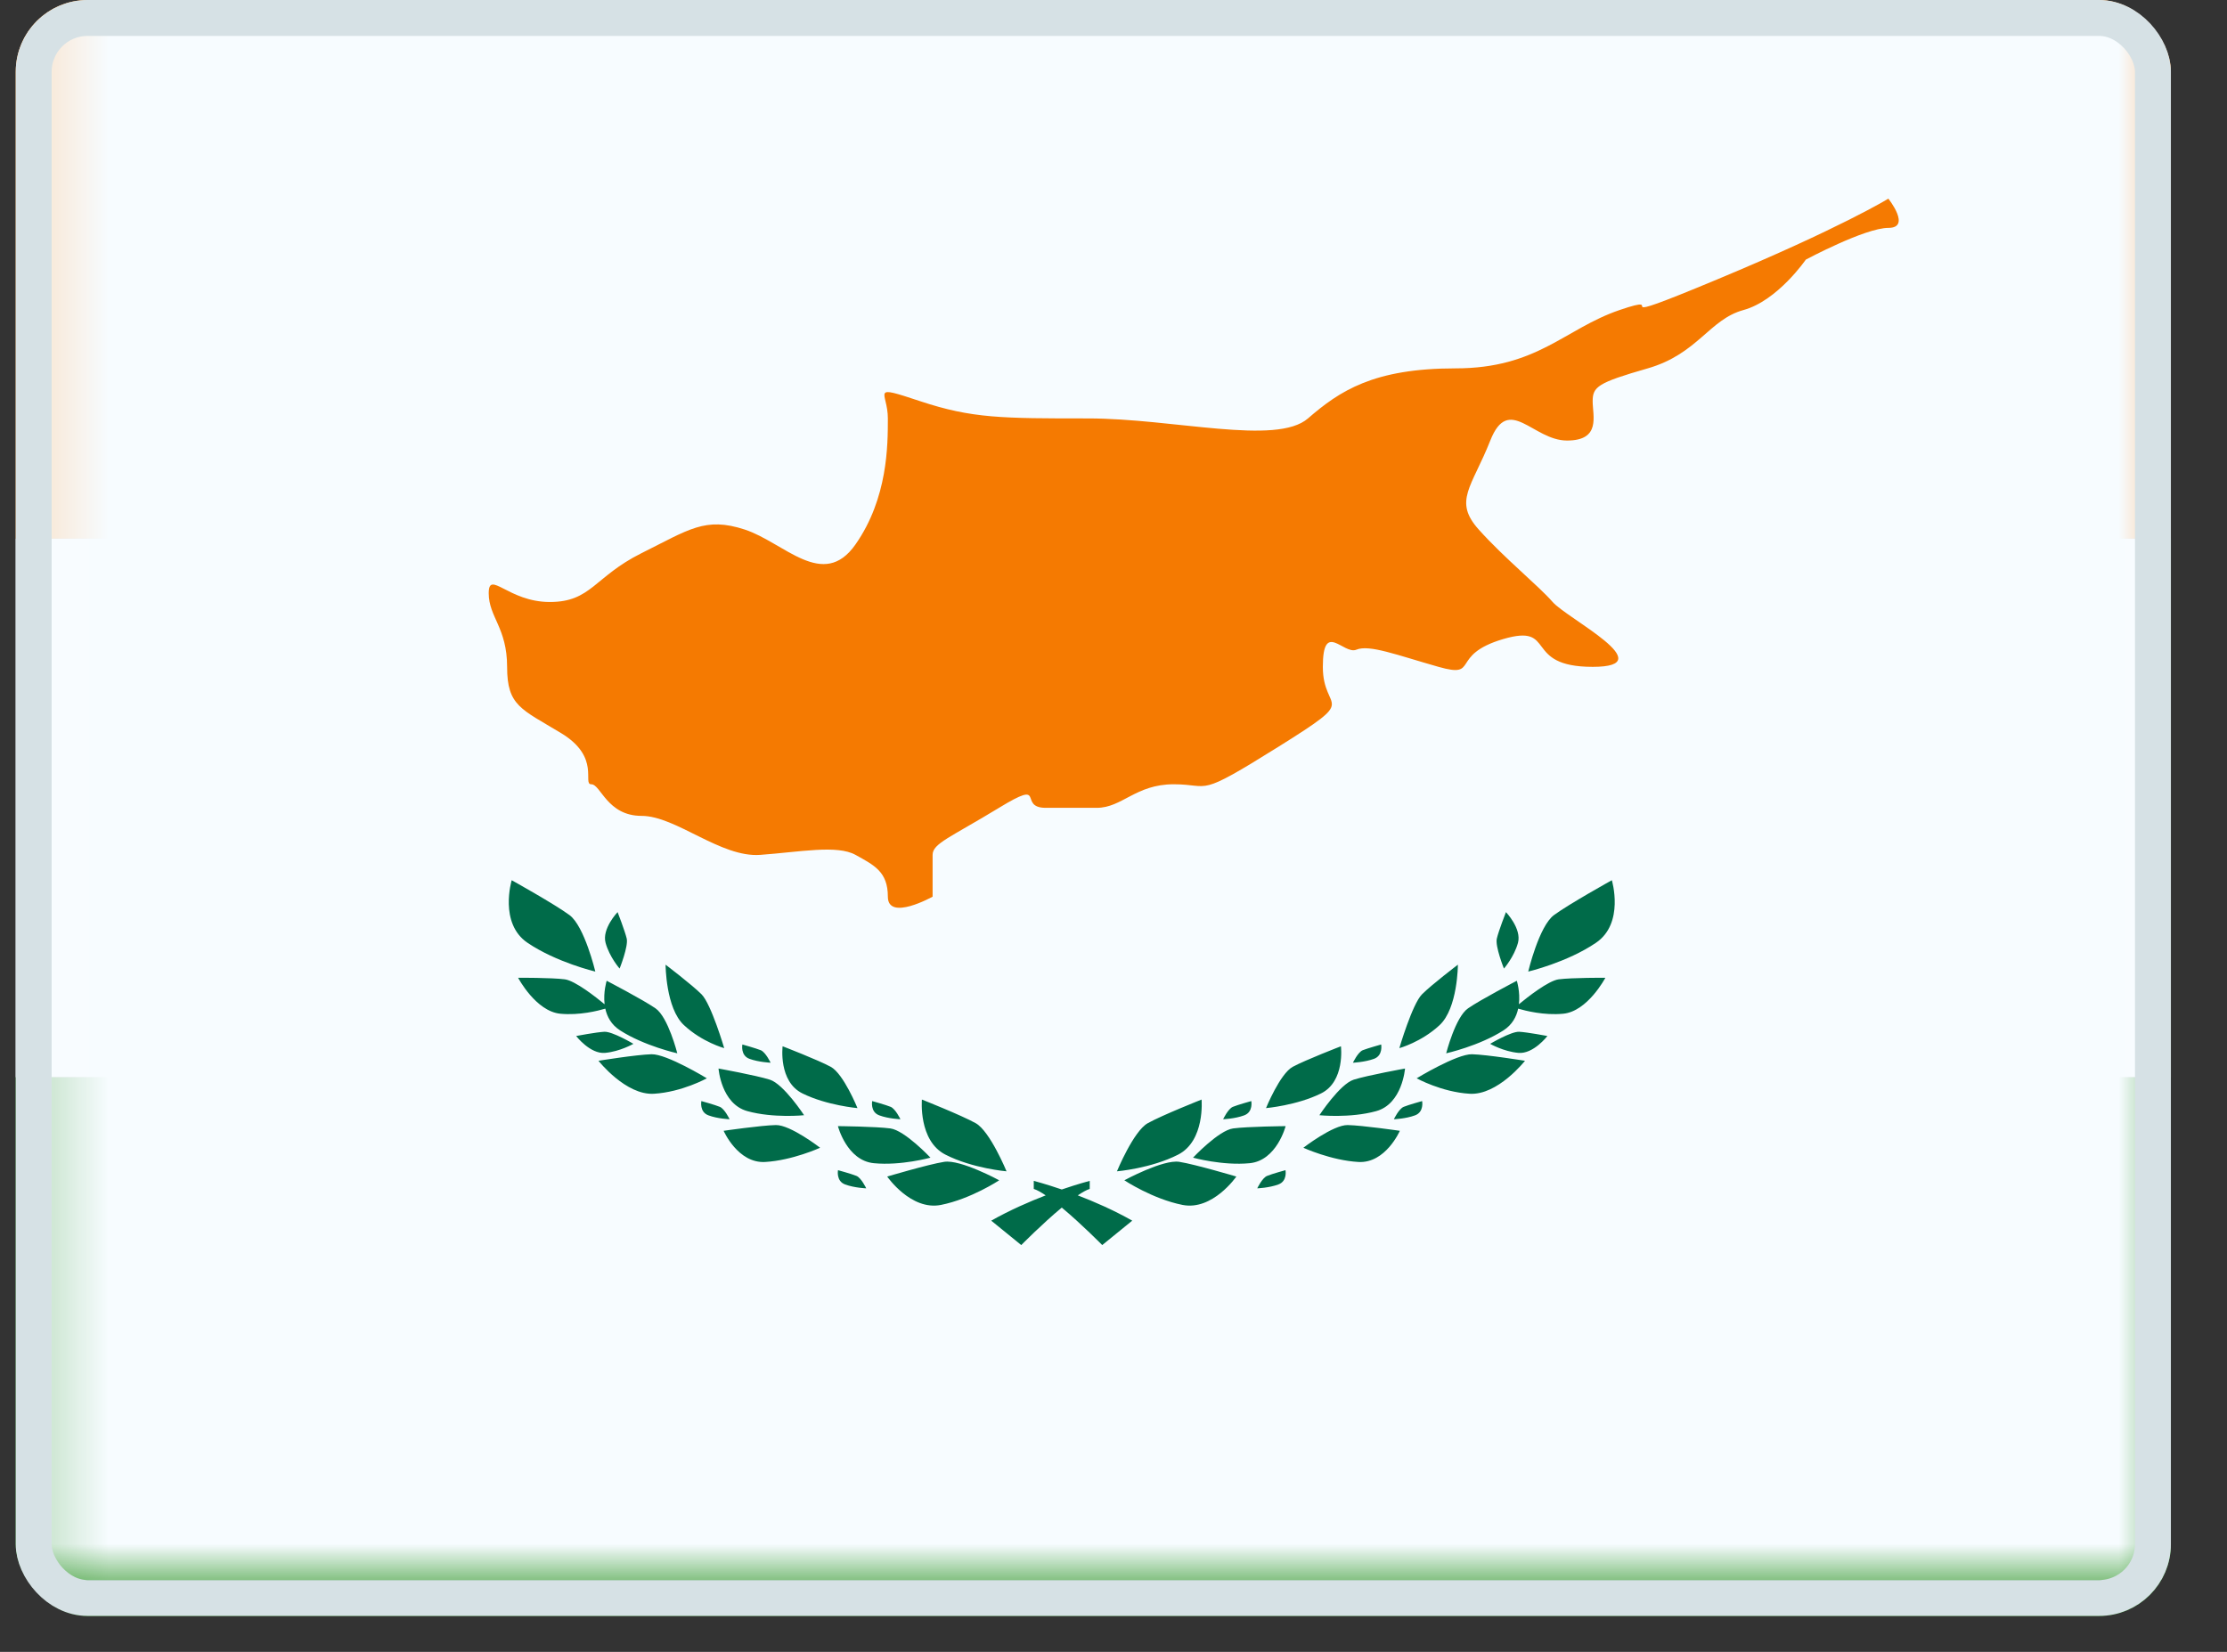 <svg width="31" height="23" viewBox="0 0 31 23" fill="none" xmlns="http://www.w3.org/2000/svg">
<rect x="0" y="0" width="31" height="23" fill="#333333" stroke="none"/>
<g clip-path="url(#clip0_158_16467)">
<path d="M0.219 0H30.219V7.5H0.219V0Z" fill="#FF9933"/>
<path d="M0.219 7.5H30.219V15H0.219V7.5Z" fill="white"/>
<path d="M0.219 15H30.219V22.5H0.219V15Z" fill="#128807"/>
<path d="M15.219 14.25C16.876 14.25 18.219 12.907 18.219 11.25C18.219 9.593 16.876 8.25 15.219 8.25C13.562 8.25 12.219 9.593 12.219 11.25C12.219 12.907 13.562 14.25 15.219 14.25Z" fill="#000088"/>
<path d="M15.221 13.875C16.671 13.875 17.846 12.7 17.846 11.25C17.846 9.8 16.671 8.625 15.221 8.625C13.771 8.625 12.596 9.8 12.596 11.25C12.596 12.7 13.771 13.875 15.221 13.875Z" fill="white"/>
<path d="M15.22 11.775C15.51 11.775 15.745 11.54 15.745 11.25C15.745 10.96 15.51 10.725 15.22 10.725C14.93 10.725 14.695 10.96 14.695 11.25C14.695 11.54 14.93 11.775 15.22 11.775Z" fill="#000088"/>
<path d="M17.815 11.727C17.889 11.737 17.957 11.685 17.967 11.611C17.977 11.537 17.925 11.469 17.851 11.459C17.777 11.45 17.709 11.502 17.699 11.576C17.689 11.649 17.741 11.717 17.815 11.727Z" fill="#000088"/>
<path d="M15.231 13.875L15.321 12.3L15.231 11.55L15.141 12.3L15.231 13.875Z" fill="#000088"/>
<path d="M17.599 12.38C17.668 12.408 17.747 12.376 17.776 12.307C17.804 12.238 17.772 12.159 17.703 12.13C17.634 12.102 17.555 12.135 17.526 12.204C17.498 12.272 17.531 12.351 17.599 12.38Z" fill="#000088"/>
<path d="M14.55 13.785L15.044 12.287L15.151 11.539L14.87 12.241L14.55 13.785Z" fill="#000088"/>
<path d="M17.234 12.956C17.293 13.001 17.378 12.99 17.423 12.931C17.468 12.871 17.457 12.787 17.398 12.741C17.339 12.696 17.254 12.707 17.209 12.766C17.163 12.825 17.175 12.91 17.234 12.956Z" fill="#000088"/>
<path d="M13.921 13.523L14.787 12.204L15.084 11.509L14.631 12.114L13.921 13.523Z" fill="#000088"/>
<path d="M16.721 13.415C16.767 13.474 16.852 13.485 16.911 13.44C16.97 13.395 16.981 13.31 16.936 13.251C16.89 13.191 16.806 13.18 16.746 13.226C16.687 13.271 16.676 13.356 16.721 13.415Z" fill="#000088"/>
<path d="M13.377 13.106L14.554 12.056L15.021 11.462L14.427 11.928L13.377 13.106Z" fill="#000088"/>
<path d="M16.113 13.727C16.141 13.796 16.22 13.829 16.289 13.8C16.358 13.771 16.391 13.693 16.362 13.624C16.334 13.555 16.255 13.522 16.186 13.551C16.117 13.579 16.084 13.658 16.113 13.727Z" fill="#000088"/>
<path d="M12.957 12.562L14.366 11.853L14.971 11.4L14.276 11.697L12.957 12.562Z" fill="#000088"/>
<path d="M15.437 13.87C15.447 13.944 15.515 13.996 15.589 13.986C15.663 13.977 15.715 13.909 15.705 13.835C15.695 13.761 15.628 13.709 15.554 13.719C15.48 13.728 15.428 13.796 15.437 13.87Z" fill="#000088"/>
<path d="M12.69 11.929L14.234 11.608L14.935 11.327L14.188 11.435L12.69 11.929Z" fill="#000088"/>
<path d="M14.754 13.835C14.744 13.909 14.796 13.977 14.87 13.986C14.944 13.996 15.012 13.944 15.021 13.87C15.031 13.796 14.979 13.728 14.905 13.719C14.831 13.709 14.764 13.761 14.754 13.835Z" fill="#000088"/>
<path d="M12.607 11.25L14.182 11.34L14.932 11.25L14.182 11.16L12.607 11.25Z" fill="#000088"/>
<path d="M14.099 13.624C14.071 13.693 14.104 13.772 14.172 13.801C14.241 13.829 14.32 13.796 14.349 13.728C14.377 13.659 14.345 13.58 14.276 13.551C14.207 13.523 14.128 13.555 14.099 13.624Z" fill="#000088"/>
<path d="M12.692 10.572L14.19 11.066L14.938 11.174L14.236 10.893L12.692 10.572Z" fill="#000088"/>
<path d="M13.508 13.249C13.463 13.308 13.474 13.393 13.533 13.438C13.592 13.484 13.677 13.472 13.723 13.413C13.768 13.354 13.757 13.269 13.698 13.224C13.638 13.179 13.554 13.19 13.508 13.249Z" fill="#000088"/>
<path d="M12.943 9.936L14.262 10.802L14.957 11.099L14.352 10.646L12.943 9.936Z" fill="#000088"/>
<path d="M13.053 12.739C12.994 12.785 12.982 12.869 13.028 12.928C13.073 12.988 13.158 12.999 13.217 12.953C13.276 12.908 13.287 12.823 13.242 12.764C13.197 12.705 13.112 12.694 13.053 12.739Z" fill="#000088"/>
<path d="M13.363 9.393L14.413 10.57L15.007 11.037L14.54 10.443L13.363 9.393Z" fill="#000088"/>
<path d="M12.752 12.128C12.684 12.157 12.651 12.236 12.679 12.305C12.708 12.373 12.787 12.406 12.856 12.378C12.925 12.349 12.957 12.27 12.929 12.201C12.9 12.132 12.821 12.1 12.752 12.128Z" fill="#000088"/>
<path d="M13.92 8.976L14.629 10.385L15.082 10.989L14.785 10.295L13.92 8.976Z" fill="#000088"/>
<path d="M12.612 11.457C12.538 11.467 12.486 11.535 12.496 11.609C12.506 11.682 12.573 11.735 12.647 11.725C12.721 11.715 12.773 11.647 12.764 11.573C12.754 11.499 12.686 11.447 12.612 11.457Z" fill="#000088"/>
<path d="M14.55 8.714L14.87 10.258L15.151 10.959L15.044 10.212L14.55 8.714Z" fill="#000088"/>
<path d="M12.636 10.772C12.562 10.763 12.494 10.815 12.484 10.889C12.475 10.963 12.527 11.03 12.601 11.04C12.675 11.05 12.742 10.998 12.752 10.924C12.762 10.85 12.71 10.782 12.636 10.772Z" fill="#000088"/>
<path d="M15.22 8.625L15.13 10.2L15.22 10.95L15.31 10.2L15.22 8.625Z" fill="#000088"/>
<path d="M12.854 10.12C12.785 10.091 12.706 10.124 12.677 10.193C12.649 10.261 12.681 10.341 12.75 10.369C12.819 10.398 12.898 10.365 12.927 10.296C12.955 10.227 12.922 10.148 12.854 10.12Z" fill="#000088"/>
<path d="M15.903 8.714L15.409 10.212L15.302 10.96L15.583 10.259L15.903 8.714Z" fill="#000088"/>
<path d="M13.217 9.544C13.158 9.499 13.073 9.51 13.028 9.569C12.983 9.628 12.994 9.713 13.053 9.758C13.112 9.804 13.197 9.793 13.242 9.733C13.288 9.674 13.277 9.59 13.217 9.544Z" fill="#000088"/>
<path d="M16.53 8.977L15.664 10.296L15.367 10.99L15.82 10.386L16.53 8.977Z" fill="#000088"/>
<path d="M13.732 9.085C13.686 9.026 13.601 9.014 13.542 9.06C13.483 9.105 13.472 9.19 13.517 9.249C13.563 9.308 13.648 9.319 13.707 9.274C13.766 9.229 13.777 9.144 13.732 9.085Z" fill="#000088"/>
<path d="M17.076 9.394L15.899 10.444L15.432 11.038L16.026 10.571L17.076 9.394Z" fill="#000088"/>
<path d="M14.333 8.772C14.304 8.704 14.225 8.671 14.156 8.699C14.087 8.728 14.055 8.807 14.083 8.876C14.112 8.945 14.191 8.977 14.259 8.949C14.328 8.92 14.361 8.841 14.333 8.772Z" fill="#000088"/>
<path d="M17.488 9.937L16.079 10.647L15.475 11.1L16.169 10.803L17.488 9.937Z" fill="#000088"/>
<path d="M15.008 8.63C14.998 8.556 14.93 8.504 14.856 8.513C14.783 8.523 14.73 8.591 14.74 8.665C14.75 8.739 14.818 8.791 14.892 8.781C14.966 8.771 15.018 8.703 15.008 8.63Z" fill="#000088"/>
<path d="M17.756 10.57L16.211 10.891L15.51 11.172L16.258 11.065L17.756 10.57Z" fill="#000088"/>
<path d="M15.694 8.665C15.703 8.591 15.651 8.523 15.577 8.513C15.503 8.504 15.436 8.556 15.426 8.63C15.416 8.704 15.468 8.771 15.542 8.781C15.616 8.791 15.684 8.739 15.694 8.665Z" fill="#000088"/>
<path d="M17.841 11.25L16.266 11.16L15.516 11.25L16.266 11.34L17.841 11.25Z" fill="#000088"/>
<path d="M16.348 8.877C16.377 8.808 16.344 8.729 16.275 8.7C16.206 8.672 16.127 8.705 16.099 8.773C16.07 8.842 16.103 8.921 16.172 8.95C16.241 8.978 16.32 8.946 16.348 8.877Z" fill="#000088"/>
<path d="M17.755 11.929L16.257 11.435L15.51 11.328L16.211 11.608L17.755 11.929Z" fill="#000088"/>
<path d="M16.923 9.251C16.969 9.192 16.958 9.107 16.898 9.062C16.839 9.016 16.755 9.027 16.709 9.086C16.664 9.146 16.675 9.23 16.734 9.276C16.793 9.321 16.878 9.31 16.923 9.251Z" fill="#000088"/>
<path d="M17.488 12.563L16.169 11.698L15.475 11.401L16.079 11.854L17.488 12.563Z" fill="#000088"/>
<path d="M17.379 9.761C17.438 9.715 17.449 9.631 17.404 9.571C17.358 9.512 17.274 9.501 17.215 9.546C17.155 9.592 17.144 9.677 17.19 9.736C17.235 9.795 17.32 9.806 17.379 9.761Z" fill="#000088"/>
<path d="M17.069 13.107L16.019 11.93L15.425 11.463L15.892 12.057L17.069 13.107Z" fill="#000088"/>
<path d="M17.681 10.371C17.75 10.343 17.783 10.264 17.754 10.195C17.726 10.126 17.647 10.094 17.578 10.122C17.509 10.151 17.476 10.229 17.505 10.298C17.533 10.367 17.612 10.4 17.681 10.371Z" fill="#000088"/>
<path d="M16.514 13.524L15.804 12.115L15.351 11.51L15.648 12.205L16.514 13.524Z" fill="#000088"/>
<path d="M17.821 11.043C17.895 11.033 17.947 10.965 17.938 10.891C17.928 10.817 17.86 10.765 17.786 10.775C17.712 10.785 17.66 10.852 17.67 10.926C17.68 11 17.747 11.052 17.821 11.043Z" fill="#000088"/>
<path d="M15.884 13.786L15.563 12.242L15.282 11.54L15.389 12.288L15.884 13.786Z" fill="#000088"/>
<mask id="mask0_158_16467" style="mask-type:luminance" maskUnits="userSpaceOnUse" x="0" y="0" width="31" height="22">
<rect x="0.219" width="30" height="22" fill="white"/>
</mask>
<g mask="url(#mask0_158_16467)">
<path fill-rule="evenodd" clip-rule="evenodd" d="M0.219 0V22H30.219V0H0.219Z" fill="#F7FCFF"/>
<mask id="mask1_158_16467" style="mask-type:luminance" maskUnits="userSpaceOnUse" x="0" y="0" width="31" height="22">
<path fill-rule="evenodd" clip-rule="evenodd" d="M0.219 0V22H30.219V0H0.219Z" fill="white"/>
</mask>
<g mask="url(#mask1_158_16467)">
<path fill-rule="evenodd" clip-rule="evenodd" d="M7.343 13.127C6.942 12.855 7.123 12.256 7.123 12.256C7.123 12.256 7.718 12.587 7.927 12.741C8.136 12.895 8.287 13.528 8.287 13.528C8.287 13.528 7.745 13.4 7.343 13.127ZM8.416 13.983C8.396 13.81 8.445 13.656 8.445 13.656C8.445 13.656 8.948 13.918 9.125 14.04C9.301 14.162 9.428 14.666 9.428 14.666C9.428 14.666 8.97 14.564 8.632 14.347C8.509 14.268 8.45 14.156 8.426 14.044C8.325 14.074 8.067 14.14 7.801 14.115C7.459 14.083 7.212 13.614 7.212 13.614C7.212 13.614 7.679 13.612 7.863 13.636C8.007 13.656 8.295 13.883 8.416 13.983ZM10.002 14.878C10.002 14.878 10.038 15.37 10.403 15.471C10.767 15.572 11.193 15.528 11.193 15.528C11.193 15.528 10.909 15.094 10.716 15.033C10.523 14.972 10.002 14.878 10.002 14.878ZM12.164 16.196C11.787 16.159 11.664 15.68 11.664 15.68C11.664 15.68 12.193 15.685 12.394 15.712C12.595 15.739 12.952 16.119 12.952 16.119C12.952 16.119 12.541 16.233 12.164 16.196ZM12.833 15.31C12.833 15.31 12.782 15.884 13.161 16.077C13.54 16.27 14.011 16.309 14.011 16.309C14.011 16.309 13.781 15.75 13.582 15.639C13.383 15.528 12.833 15.31 12.833 15.31ZM13.098 16.777C12.68 16.86 12.35 16.382 12.35 16.382C12.35 16.382 12.917 16.213 13.143 16.177C13.37 16.141 13.909 16.434 13.909 16.434C13.909 16.434 13.516 16.694 13.098 16.777ZM10.073 15.745C10.073 15.745 10.271 16.2 10.65 16.179C11.028 16.158 11.416 15.981 11.416 15.981C11.416 15.981 11.003 15.661 10.8 15.665C10.597 15.669 10.073 15.745 10.073 15.745ZM11.171 15.225C10.833 15.059 10.894 14.568 10.894 14.568C10.894 14.568 11.387 14.758 11.564 14.854C11.742 14.95 11.936 15.429 11.936 15.429C11.936 15.429 11.51 15.392 11.171 15.225ZM9.265 13.432C9.265 13.432 9.266 14.038 9.521 14.274C9.775 14.511 10.081 14.594 10.081 14.594C10.081 14.594 9.9 13.98 9.766 13.845C9.631 13.71 9.265 13.432 9.265 13.432ZM8.331 14.77C8.331 14.77 8.712 15.254 9.104 15.229C9.495 15.205 9.839 15.014 9.839 15.014C9.839 15.014 9.282 14.674 9.069 14.679C8.856 14.685 8.331 14.77 8.331 14.77ZM8.423 14.66C8.215 14.679 8.02 14.425 8.02 14.425C8.02 14.425 8.299 14.372 8.413 14.366C8.526 14.361 8.817 14.534 8.817 14.534C8.817 14.534 8.631 14.641 8.423 14.66ZM8.597 12.7C8.597 12.7 8.375 12.932 8.43 13.129C8.485 13.327 8.625 13.486 8.625 13.486C8.625 13.486 8.749 13.176 8.724 13.068C8.698 12.96 8.597 12.7 8.597 12.7ZM10.433 14.743C10.304 14.696 10.334 14.543 10.334 14.543C10.334 14.543 10.523 14.596 10.59 14.623C10.658 14.651 10.727 14.797 10.727 14.797C10.727 14.797 10.562 14.79 10.433 14.743ZM9.763 15.331C9.763 15.331 9.733 15.483 9.862 15.53C9.991 15.578 10.156 15.584 10.156 15.584C10.156 15.584 10.087 15.438 10.019 15.411C9.952 15.383 9.763 15.331 9.763 15.331ZM12.24 15.53C12.111 15.483 12.141 15.331 12.141 15.331C12.141 15.331 12.329 15.383 12.397 15.411C12.465 15.438 12.534 15.584 12.534 15.584C12.534 15.584 12.369 15.578 12.24 15.53ZM11.665 16.293C11.665 16.293 11.636 16.445 11.764 16.492C11.893 16.54 12.058 16.546 12.058 16.546C12.058 16.546 11.989 16.4 11.922 16.373C11.854 16.345 11.665 16.293 11.665 16.293ZM14.216 17.336L13.798 16.996C14.059 16.849 14.327 16.732 14.556 16.644C14.493 16.601 14.436 16.569 14.39 16.554V16.442C14.39 16.442 14.546 16.482 14.78 16.562C15.014 16.482 15.169 16.442 15.169 16.442V16.554C15.123 16.569 15.066 16.601 15.003 16.644C15.233 16.732 15.501 16.849 15.761 16.996L15.343 17.336C15.343 17.336 15.056 17.044 14.78 16.814C14.503 17.044 14.216 17.336 14.216 17.336ZM22.437 12.256C22.437 12.256 22.617 12.855 22.216 13.127C21.815 13.4 21.273 13.528 21.273 13.528C21.273 13.528 21.423 12.895 21.632 12.741C21.841 12.587 22.437 12.256 22.437 12.256ZM21.143 13.983C21.164 13.81 21.114 13.656 21.114 13.656C21.114 13.656 20.611 13.918 20.435 14.04C20.259 14.162 20.131 14.666 20.131 14.666C20.131 14.666 20.589 14.564 20.928 14.347C21.051 14.268 21.109 14.156 21.133 14.044C21.235 14.074 21.492 14.14 21.759 14.115C22.1 14.083 22.347 13.614 22.347 13.614C22.347 13.614 21.881 13.612 21.696 13.636C21.553 13.656 21.264 13.883 21.143 13.983ZM19.558 14.878C19.558 14.878 19.521 15.37 19.157 15.471C18.792 15.572 18.366 15.528 18.366 15.528C18.366 15.528 18.651 15.094 18.844 15.033C19.037 14.972 19.558 14.878 19.558 14.878ZM17.396 16.196C17.773 16.159 17.896 15.68 17.896 15.68C17.896 15.68 17.366 15.685 17.165 15.712C16.964 15.739 16.607 16.119 16.607 16.119C16.607 16.119 17.019 16.233 17.396 16.196ZM16.726 15.31C16.726 15.31 16.777 15.884 16.399 16.077C16.02 16.27 15.548 16.309 15.548 16.309C15.548 16.309 15.778 15.75 15.977 15.639C16.176 15.528 16.726 15.31 16.726 15.31ZM16.461 16.777C16.88 16.86 17.21 16.382 17.21 16.382C17.21 16.382 16.642 16.213 16.416 16.177C16.19 16.141 15.651 16.434 15.651 16.434C15.651 16.434 16.043 16.694 16.461 16.777ZM19.486 15.745C19.486 15.745 19.288 16.2 18.91 16.179C18.531 16.158 18.143 15.981 18.143 15.981C18.143 15.981 18.557 15.661 18.76 15.665C18.962 15.669 19.486 15.745 19.486 15.745ZM18.388 15.225C18.726 15.059 18.666 14.568 18.666 14.568C18.666 14.568 18.173 14.758 17.995 14.854C17.818 14.95 17.623 15.429 17.623 15.429C17.623 15.429 18.05 15.392 18.388 15.225ZM20.294 13.432C20.294 13.432 20.293 14.038 20.039 14.274C19.784 14.511 19.479 14.594 19.479 14.594C19.479 14.594 19.659 13.98 19.794 13.845C19.928 13.71 20.294 13.432 20.294 13.432ZM21.228 14.77C21.228 14.77 20.848 15.254 20.456 15.229C20.064 15.205 19.72 15.014 19.72 15.014C19.72 15.014 20.278 14.674 20.491 14.679C20.703 14.685 21.228 14.77 21.228 14.77ZM21.136 14.66C21.345 14.679 21.54 14.425 21.54 14.425C21.54 14.425 21.26 14.372 21.147 14.366C21.034 14.361 20.743 14.534 20.743 14.534C20.743 14.534 20.928 14.641 21.136 14.66ZM20.963 12.7C20.963 12.7 21.185 12.932 21.13 13.129C21.075 13.327 20.935 13.486 20.935 13.486C20.935 13.486 20.81 13.176 20.836 13.068C20.861 12.96 20.963 12.7 20.963 12.7ZM19.126 14.743C19.255 14.696 19.226 14.543 19.226 14.543C19.226 14.543 19.037 14.596 18.969 14.623C18.902 14.651 18.833 14.797 18.833 14.797C18.833 14.797 18.997 14.79 19.126 14.743ZM19.796 15.331C19.796 15.331 19.826 15.483 19.697 15.53C19.568 15.578 19.403 15.584 19.403 15.584C19.403 15.584 19.472 15.438 19.54 15.411C19.608 15.383 19.796 15.331 19.796 15.331ZM17.319 15.53C17.448 15.483 17.418 15.331 17.418 15.331C17.418 15.331 17.23 15.383 17.162 15.411C17.095 15.438 17.026 15.584 17.026 15.584C17.026 15.584 17.19 15.578 17.319 15.53ZM17.894 16.293C17.894 16.293 17.924 16.445 17.795 16.492C17.666 16.54 17.501 16.546 17.501 16.546C17.501 16.546 17.57 16.4 17.638 16.373C17.705 16.345 17.894 16.293 17.894 16.293Z" fill="#006B49"/>
<path fill-rule="evenodd" clip-rule="evenodd" d="M26.286 2.766C26.286 2.766 26.611 3.173 26.286 3.173C25.962 3.173 25.137 3.615 25.137 3.615C25.137 3.615 24.744 4.187 24.269 4.317C23.793 4.447 23.633 4.928 22.937 5.129C22.241 5.329 22.17 5.384 22.17 5.587C22.17 5.79 22.289 6.134 21.813 6.134C21.338 6.134 21.002 5.483 20.745 6.134C20.488 6.784 20.227 6.975 20.584 7.373C20.94 7.771 21.412 8.152 21.613 8.382C21.813 8.612 23.153 9.285 22.17 9.285C21.187 9.285 21.681 8.676 20.925 8.898C20.168 9.121 20.603 9.449 20.024 9.285C19.446 9.121 19.061 8.971 18.881 9.046C18.702 9.121 18.414 8.63 18.414 9.285C18.414 9.939 18.953 9.674 17.797 10.397C16.64 11.12 16.869 10.92 16.338 10.92C15.807 10.92 15.621 11.248 15.267 11.248C14.913 11.248 14.956 11.248 14.557 11.248C14.159 11.248 14.586 10.834 13.906 11.248C13.226 11.662 12.982 11.744 12.982 11.903C12.982 12.063 12.982 12.485 12.982 12.485C12.982 12.485 12.359 12.833 12.359 12.485C12.359 12.136 12.167 12.047 11.909 11.903C11.65 11.76 11.134 11.863 10.583 11.903C10.032 11.944 9.409 11.36 8.93 11.36C8.451 11.36 8.362 10.92 8.231 10.92C8.101 10.92 8.368 10.545 7.811 10.208C7.254 9.871 7.059 9.829 7.059 9.285C7.059 8.74 6.803 8.591 6.803 8.26C6.803 7.929 7.075 8.382 7.653 8.382C8.231 8.382 8.269 8.032 8.93 7.702C9.591 7.373 9.815 7.193 10.366 7.373C10.916 7.553 11.458 8.225 11.909 7.58C12.359 6.936 12.359 6.198 12.359 5.826C12.359 5.454 12.093 5.348 12.812 5.587C13.531 5.826 13.949 5.826 15.144 5.826C16.338 5.826 17.767 6.208 18.207 5.826C18.648 5.444 19.118 5.129 20.26 5.129C21.403 5.129 21.776 4.58 22.544 4.317C23.312 4.055 22.179 4.61 23.902 3.891C25.625 3.173 26.286 2.766 26.286 2.766Z" fill="#F57A01"/>
</g>
</g>
</g>
<rect x="0.469" y="0.25" width="29.5" height="22" rx="0.75" stroke="#D6E1E5" stroke-width="0.5"/>
<defs>
<clipPath id="clip0_158_16467">
<rect x="0.219" width="30" height="22.5" rx="1" fill="white"/>
</clipPath>
</defs>
</svg>
